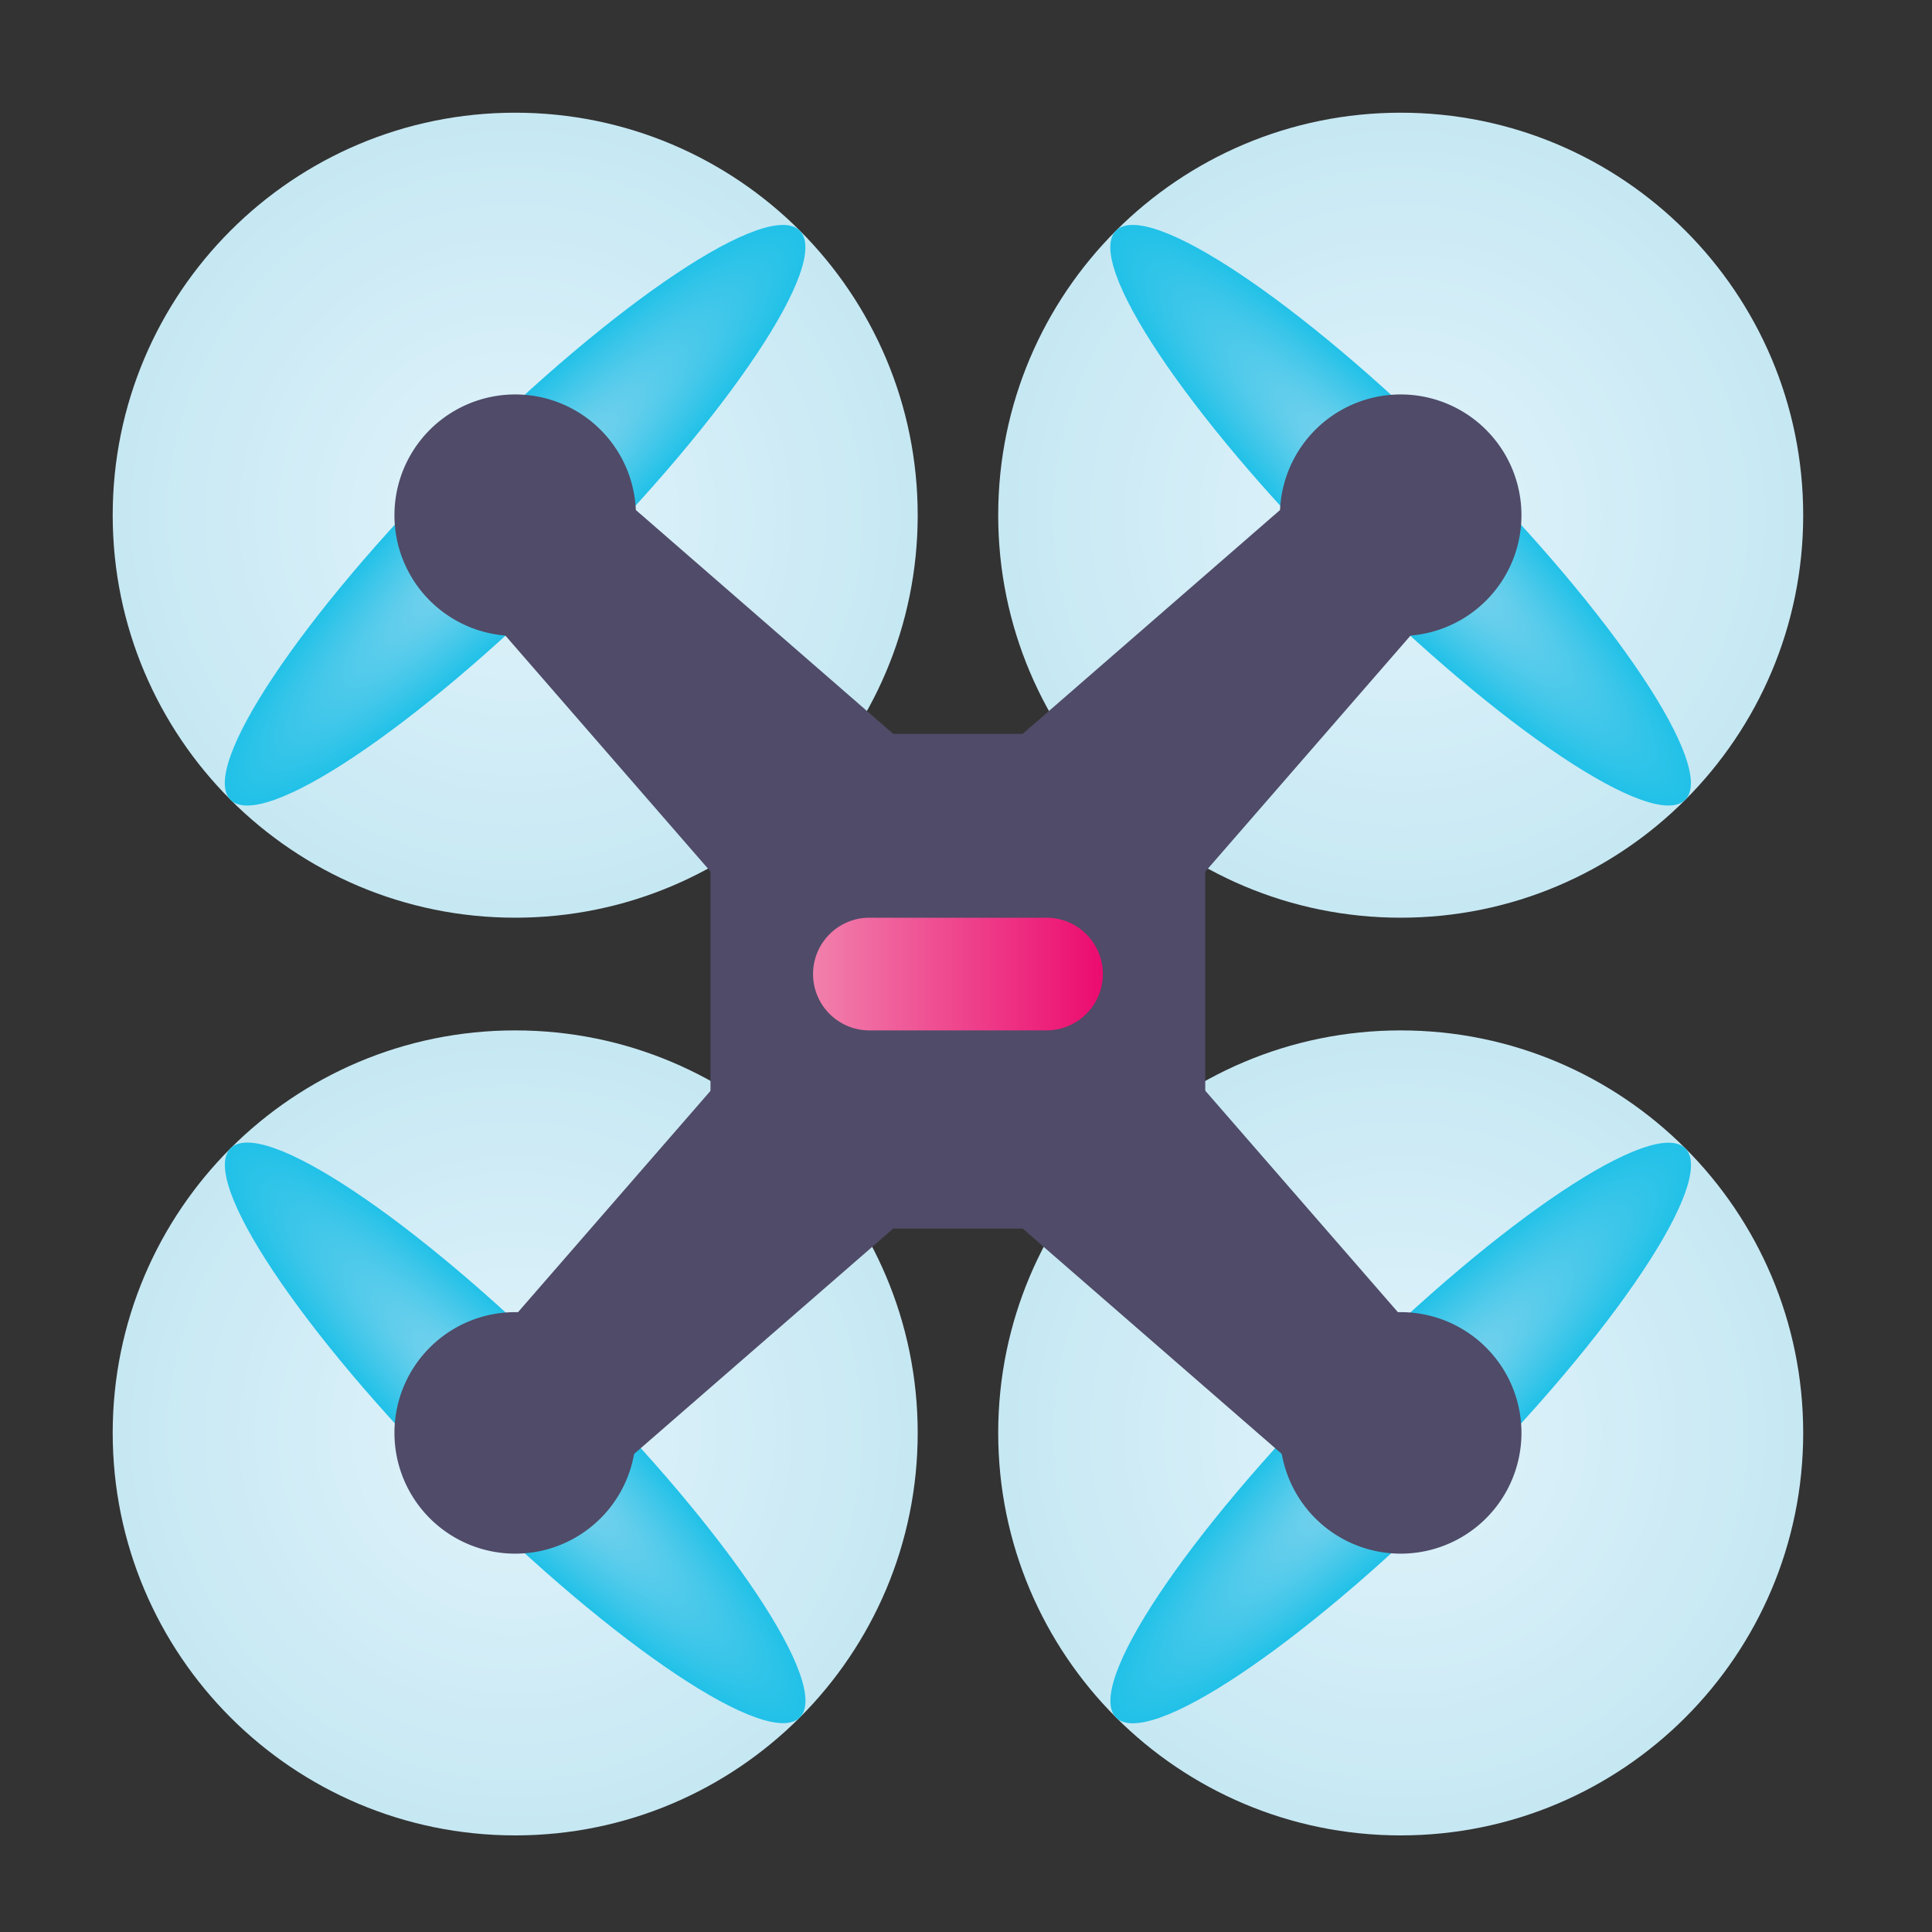 <svg width="120" height="120" fill="none" xmlns="http://www.w3.org/2000/svg"><rect width="100%" height="100%" fill="#333333" stroke="none"/><path d="M32 114c13.807 0 25-11.193 25-25S45.807 64 32 64 7 75.193 7 89s11.193 25 25 25Z" fill="url(#a)"/><path d="M87 114c13.807 0 25-11.193 25-25s-11.193-25-25-25-25 11.193-25 25 11.193 25 25 25Z" fill="url(#b)"/><path d="M49.676 106.675c1.953-1.953-4.379-11.45-14.142-21.213-9.763-9.763-19.26-16.095-21.213-14.142-1.953 1.952 4.379 11.45 14.142 21.213 9.763 9.763 19.26 16.095 21.213 14.142Z" fill="url(#c)"/><path d="M90.535 92.542c9.763-9.763 16.095-19.26 14.142-21.213-1.953-1.953-11.45 4.379-21.213 14.142-9.763 9.763-16.095 19.26-14.142 21.213 1.952 1.953 11.45-4.379 21.213-14.142Z" fill="url(#d)"/><path d="M32 57c13.807 0 25-11.193 25-25S45.807 7 32 7 7 18.193 7 32s11.193 25 25 25Z" fill="url(#e)"/><path d="M87 57c13.807 0 25-11.193 25-25S100.807 7 87 7 62 18.193 62 32s11.193 25 25 25Z" fill="url(#f)"/><path d="M35.529 35.538c9.763-9.763 16.094-19.26 14.142-21.213-1.953-1.953-11.45 4.378-21.213 14.142-9.763 9.763-16.095 19.26-14.142 21.213 1.952 1.952 11.45-4.38 21.213-14.142Z" fill="url(#g)"/><path d="M104.672 49.679c1.952-1.953-4.379-11.45-14.142-21.213-9.764-9.763-19.261-16.095-21.214-14.142-1.952 1.952 4.38 11.45 14.142 21.213 9.764 9.763 19.261 16.095 21.214 14.142Z" fill="url(#h)"/><path d="M74.86 45.58H44.13v30.73h30.73V45.58Z" fill="#4F4B68"/><path d="M64 52.99 52.84 64.15 29.35 37.13l7.64-7.63L64 52.99Z" fill="#4F4B68"/><path d="M66.16 64.15 55 52.99 82.01 29.5l7.64 7.63-23.49 27.02Z" fill="#4F4B68"/><path d="m55 68.9 11.16-11.16 23.49 27.01-7.64 7.64L55 68.9Z" fill="#4F4B68"/><path d="M52.84 57.74 64 68.9 36.99 92.39l-7.64-7.64 23.49-27.01ZM32 39.5a7.5 7.5 0 1 0 0-15 7.5 7.5 0 0 0 0 15ZM87 39.5a7.5 7.5 0 1 0 0-15 7.5 7.5 0 0 0 0 15Z" fill="#4F4B68"/><path d="M32 96.5a7.5 7.5 0 1 0 0-15 7.5 7.5 0 0 0 0 15ZM87 96.5a7.5 7.5 0 1 0 0-15 7.5 7.5 0 0 0 0 15Z" fill="#4F4B68"/><path d="M65 57H54a3.5 3.5 0 1 0 0 7h11a3.5 3.5 0 1 0 0-7Z" fill="url(#i)"/><defs><radialGradient id="a" cx="0" cy="0" r="1" gradientUnits="userSpaceOnUse" gradientTransform="matrix(25 0 0 25 32 89)"><stop stop-color="#E1F3FB"/><stop offset="1" stop-color="#C6E8F3"/></radialGradient><radialGradient id="b" cx="0" cy="0" r="1" gradientUnits="userSpaceOnUse" gradientTransform="matrix(25 0 0 25 87 89)"><stop stop-color="#E1F3FB"/><stop offset="1" stop-color="#C6E8F3"/></radialGradient><radialGradient id="c" cx="0" cy="0" r="1" gradientUnits="userSpaceOnUse" gradientTransform="matrix(17.678 17.678 -3.536 3.536 32 88.996)"><stop stop-color="#8ED6EE"/><stop offset="1" stop-color="#21C1E8"/></radialGradient><radialGradient id="d" cx="0" cy="0" r="1" gradientUnits="userSpaceOnUse" gradientTransform="matrix(3.536 3.536 -17.678 17.678 87.006 89)"><stop stop-color="#8ED6EE"/><stop offset="1" stop-color="#21C1E8"/></radialGradient><radialGradient id="e" cx="0" cy="0" r="1" gradientUnits="userSpaceOnUse" gradientTransform="matrix(25 0 0 25 32 32)"><stop stop-color="#E1F3FB"/><stop offset="1" stop-color="#C6E8F3"/></radialGradient><radialGradient id="f" cx="0" cy="0" r="1" gradientUnits="userSpaceOnUse" gradientTransform="matrix(25 0 0 25 87 32)"><stop stop-color="#E1F3FB"/><stop offset="1" stop-color="#C6E8F3"/></radialGradient><radialGradient id="g" cx="0" cy="0" r="1" gradientUnits="userSpaceOnUse" gradientTransform="matrix(3.536 3.536 -17.678 17.678 32 31.995)"><stop stop-color="#8ED6EE"/><stop offset="1" stop-color="#21C1E8"/></radialGradient><radialGradient id="h" cx="0" cy="0" r="1" gradientUnits="userSpaceOnUse" gradientTransform="matrix(17.678 17.678 -3.536 3.536 86.995 32)"><stop stop-color="#8ED6EE"/><stop offset="1" stop-color="#21C1E8"/></radialGradient><linearGradient id="i" x1="50.5" y1="60.512" x2="68.5" y2="60.512" gradientUnits="userSpaceOnUse"><stop stop-color="#F180AC"/><stop offset="1" stop-color="#EC0B6F"/></linearGradient></defs></svg>